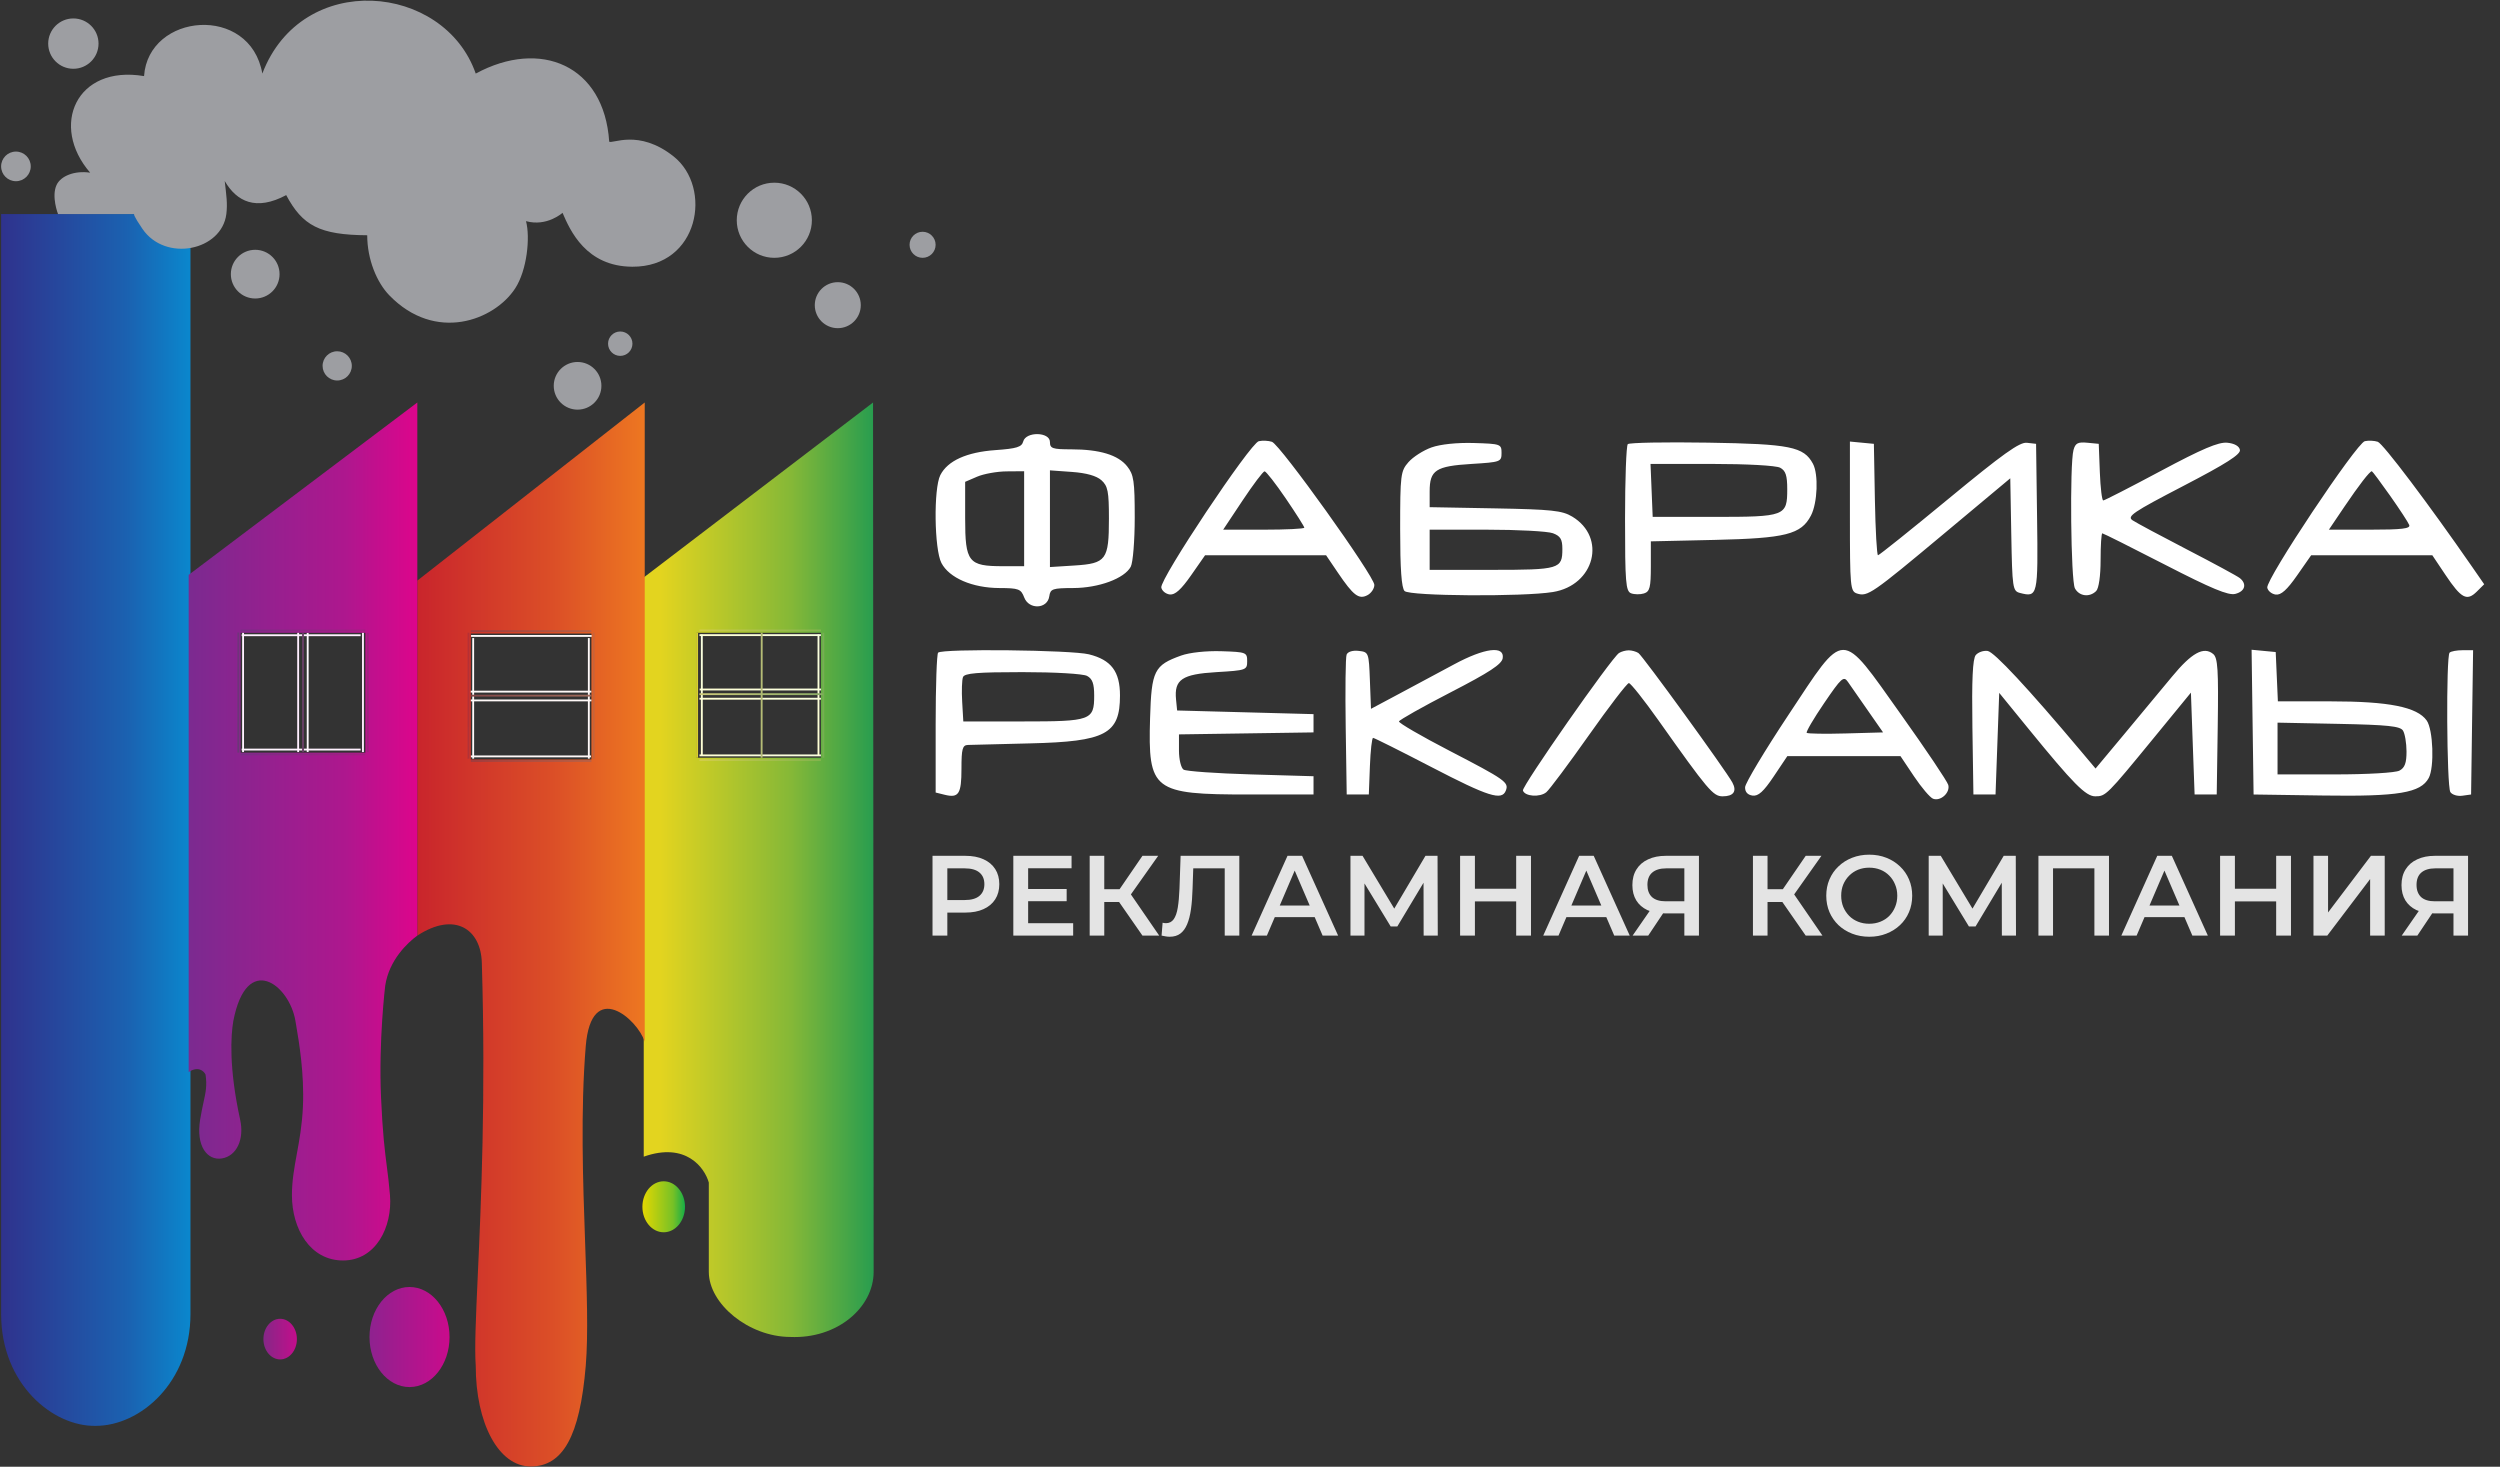 <?xml version="1.0" encoding="UTF-8"?> <svg xmlns="http://www.w3.org/2000/svg" width="1338" height="785" viewBox="0 0 1338 785" fill="none"><rect x="0" y="0" width="1338" height="785" fill="#333333" stroke="none"/> <ellipse cx="355.214" cy="645.874" rx="11.401" ry="13.648" fill="url(#paint0_linear_399_9)"></ellipse> <path d="M0.599 114.554V703.257C0.599 741.074 28.605 763.617 51.243 763.118C75.04 763.118 101.938 739.983 101.938 703.257V114.554H0.599Z" fill="url(#paint1_linear_399_9)"></path> <path d="M48.253 92.416C26.536 67.353 40.751 34.607 77.096 40.732C79.419 6.855 133.912 2.115 140.398 39.377C161.581 -16.162 237.735 -9.054 254.611 39.377C289.262 20.6 323.333 34.925 326.043 75.771C327.398 77.319 341.723 68.802 360.5 83.707C381.501 100.378 374.213 142.92 338.432 142.75C313.65 142.633 305.136 123.392 301.071 113.906C301.071 113.906 292.747 121.456 281.519 118.359C283.842 127.07 282.076 144.601 275.712 154.365C264.576 171.449 233.07 183.553 208.345 158.043C201.692 151.179 196.537 138.878 196.537 125.908C170.981 125.754 161.879 120.707 153.174 104.421C137.049 113.041 126.708 107.951 120.265 96.871C121.14 104.421 121.833 109.012 121.14 114.555C118.682 134.2 88.516 140.472 76.236 122.492C71.333 115.311 71.647 114.609 71.838 114.555H31.058C31.058 114.555 27.389 105.19 30.283 98.976C32.494 94.228 39.848 91.163 48.253 92.416Z" fill="#9D9EA2"></path> <ellipse cx="219.175" cy="715.579" rx="21.423" ry="26.779" fill="url(#paint2_linear_399_9)"></ellipse> <ellipse cx="149.936" cy="716.69" rx="8.959" ry="10.874" fill="url(#paint3_linear_399_9)"></ellipse> <path fill-rule="evenodd" clip-rule="evenodd" d="M379.354 680.692C379.354 697.916 400.781 715.431 422.828 715.536C448.139 716.69 467.572 699.734 467.572 680.692L467.25 215.422L344.524 309.057V619.053C367.07 611.053 377.138 624.962 379.354 632.917V680.692ZM372.739 338.672H439.357V405.534H372.739V338.672Z" fill="url(#paint4_linear_399_9)"></path> <path d="M374.348 404.284H439.348" stroke="url(#paint5_linear_399_9)"></path> <path d="M374.348 339.917H439.348" stroke="url(#paint6_linear_399_9)"></path> <path d="M374.436 369.021H439.436" stroke="url(#paint7_linear_399_9)"></path> <path d="M374.348 373.957H439.348" stroke="url(#paint8_linear_399_9)"></path> <path d="M407.676 338.661L407.623 405.553" stroke="#B5BC76"></path> <path d="M374.348 406.793H439.348" stroke="url(#paint9_linear_399_9)"></path> <path d="M374.348 337.4H439.348" stroke="url(#paint10_linear_399_9)"></path> <path d="M375.618 404.605V339.605" stroke="url(#paint11_linear_399_9)"></path> <path d="M438.049 404.605V339.605" stroke="url(#paint12_linear_399_9)"></path> <path d="M374.336 371.513H440.963" stroke="url(#paint13_linear_399_9)"></path> <path d="M440.643 338.651V405.543" stroke="url(#paint14_linear_399_9)"></path> <path d="M373.097 338.656V405.548" stroke="url(#paint15_linear_399_9)"></path> <path fill-rule="evenodd" clip-rule="evenodd" d="M313.492 730.97C310.325 768.921 301.181 784.846 283.994 784.846C266.807 784.846 254.618 761.687 254.618 730.97C253.935 721.7 254.676 705.338 255.706 682.615C257.456 643.987 260.039 586.976 257.872 515.169C257.332 497.278 243.387 487.678 223.352 500.74V310.745L345.057 215.409V557.535C341.297 545.565 316.464 523.536 313.492 559.921C310.671 594.463 311.992 631.964 313.153 664.952C314.071 690.996 314.889 714.227 313.492 730.97ZM251.98 339.054H316.529V406.479H251.98V339.054Z" fill="url(#paint16_linear_399_9)"></path> <path d="M251.932 337.765H316.478" stroke="url(#paint17_linear_399_9)"></path> <path d="M251.932 370.159H316.478" stroke="#FFF9F8"></path> <path d="M250.728 406.039V338.593" stroke="url(#paint18_linear_399_9)"></path> <path d="M253.246 406.039V341.492" stroke="#FFF9F8"></path> <path d="M315.14 406.039V341.492" stroke="#FFF9F8"></path> <path d="M251.985 372.317H316.532" stroke="url(#paint19_linear_399_9)"></path> <path d="M251.985 374.862H316.532" stroke="#FFF9F8"></path> <path d="M317.722 406.039V338.593" stroke="url(#paint20_linear_399_9)"></path> <path d="M252.013 404.823H316.307" stroke="#FFF9F8"></path> <path d="M252.113 340.35H316.66" stroke="#FFF9F8"></path> <path d="M251.96 407.278H316.532" stroke="url(#paint21_linear_399_9)"></path> <path fill-rule="evenodd" clip-rule="evenodd" d="M208.716 639.657C210.104 656.686 201.164 674.607 183.584 674.607C166.004 674.607 156.24 657.698 156.24 639.657C156.24 631.866 157.506 624.965 158.876 617.494C160.228 610.12 161.682 602.19 162.122 592.3C162.91 574.586 160.038 557.727 158.522 548.822C158.372 547.942 158.235 547.14 158.117 546.422C154.921 527.076 132.047 509.242 124.876 546.422C123.549 554.124 122.411 571.303 128.532 599.272C130.839 609.811 126.629 618.712 118.768 619.987C110.907 621.261 104.814 613.384 107.109 599.272C107.738 595.406 108.385 592.419 108.936 589.876C110.132 584.357 110.877 580.922 110.004 575.105C109.119 573.246 106.074 570.377 100.975 573.777V307.673L223.351 215.409V500.721C218.204 504.485 208.23 513.77 206.163 527.55C206.163 527.55 202.59 556.934 203.926 587.284C204.783 606.762 205.942 615.796 207.029 624.27C207.635 629.001 208.219 633.557 208.716 639.657ZM128.769 338.69H195.557V402.815H128.769V338.69Z" fill="url(#paint22_linear_399_9)"></path> <path d="M128.786 337.445H195.558" stroke="url(#paint23_linear_399_9)"></path> <path d="M130.096 402.5V338.71" stroke="url(#paint24_linear_399_9)"></path> <path d="M194.257 402.5V338.71" stroke="url(#paint25_linear_399_9)"></path> <path d="M128.786 403.747H195.558" stroke="url(#paint26_linear_399_9)"></path> <path d="M127.535 402.814V338.52" stroke="url(#paint27_linear_399_9)"></path> <path d="M196.827 402.5V338.71" stroke="url(#paint28_linear_399_9)"></path> <path d="M159.573 402.5V338.71" stroke="url(#paint29_linear_399_9)"></path> <path d="M164.676 402.451V338.762" stroke="url(#paint30_linear_399_9)"></path> <path d="M129.33 339.975H193.019" stroke="url(#paint31_linear_399_9)"></path> <path d="M129.33 401.17H193.019" stroke="url(#paint32_linear_399_9)"></path> <path d="M162.164 402.5V338.71" stroke="url(#paint33_linear_399_9)"></path> <circle cx="414.416" cy="117.881" r="20.104" fill="#9D9EA2"></circle> <circle cx="448.384" cy="163.329" r="12.31" fill="#9D9EA2"></circle> <circle cx="493.769" cy="131.015" r="6.971" fill="#9D9EA2"></circle> <circle cx="331.958" cy="183.942" r="6.526" fill="#9D9EA2"></circle> <circle cx="309.117" cy="206.487" r="12.755" fill="#9D9EA2"></circle> <circle cx="180.467" cy="195.822" r="7.82" fill="#9D9EA2"></circle> <circle cx="136.585" cy="146.725" r="13.034" fill="#9D9EA2"></circle> <circle cx="8.528" cy="89.052" r="7.929" fill="#9D9EA2"></circle> <circle cx="39.265" cy="23.339" r="13.469" fill="#9D9EA2"></circle> <path fill-rule="evenodd" clip-rule="evenodd" d="M547.621 236.282C546.835 239.258 544.152 240.088 532.752 240.898C517.335 241.991 507.184 246.593 503.265 254.266C499.611 261.419 500.02 293.976 503.855 301.327C508.022 309.309 520.417 314.663 534.849 314.718C545.247 314.757 546.411 315.199 548.167 319.777C550.72 326.43 560.595 325.974 561.574 319.16C562.148 315.146 563.269 314.757 574.398 314.718C588.111 314.669 601.782 309.61 605.176 303.327C606.35 301.155 607.308 289.323 607.308 277.033C607.308 257.48 606.803 254.051 603.274 249.601C598.42 243.49 588.579 240.499 573.274 240.485C563.249 240.476 561.929 240.018 561.929 236.564C561.929 231.102 549.055 230.849 547.621 236.282ZM673.718 236.122C669.182 237.117 620.656 309.942 621.524 314.454C621.865 316.235 623.913 317.904 626.072 318.161C628.866 318.493 632.157 315.533 637.48 307.897L644.963 297.167H677.339H709.716L716.004 306.452C724.342 318.765 727.254 320.98 731.881 318.526C733.901 317.455 735.554 314.99 735.554 313.05C735.554 308.39 685.124 237.913 680.746 236.456C678.88 235.833 675.717 235.684 673.718 236.122ZM1265.67 236.112C1261.22 237.092 1212.59 310.102 1213.44 314.526C1213.78 316.268 1215.82 317.928 1217.98 318.213C1220.8 318.585 1224.02 315.699 1229.42 307.95L1236.94 297.167H1269.35H1301.77L1308.88 307.78C1317.28 320.309 1320.27 321.889 1325.59 316.616L1329.54 312.695L1323.15 303.465C1299.76 269.678 1275.38 237.373 1272.57 236.433C1270.75 235.823 1267.64 235.68 1265.67 236.112ZM766.136 239.463C761.796 241.005 756.247 244.554 753.805 247.345C749.606 252.146 749.366 254.088 749.366 283.201C749.366 304.533 750.092 314.698 751.733 316.325C754.486 319.052 815.124 319.455 831.125 316.853C853.474 313.219 860.012 287.613 841.436 276.474C836.036 273.236 830.453 272.642 800.171 272.083L765.15 271.436V263.035C765.15 251.597 768.393 249.47 787.638 248.293C803.111 247.347 803.624 247.159 803.624 242.429C803.624 237.69 803.176 237.528 788.826 237.099C779.843 236.832 770.927 237.76 766.136 239.463ZM871.197 237.705C870.384 238.511 869.72 256.524 869.72 277.735C869.72 311.68 870.106 316.444 872.957 317.529C874.737 318.206 877.844 318.241 879.863 317.605C882.966 316.63 883.531 314.397 883.531 303.094V289.734L917.565 288.962C955.763 288.096 963.947 286.027 969.227 275.913C972.735 269.19 973.323 253.808 970.284 248.186C965.36 239.066 958.123 237.614 914.11 236.906C891.322 236.54 872.012 236.9 871.197 237.705ZM990.074 276.384C990.074 314.477 990.265 316.513 993.945 317.67C999.55 319.433 1001.85 317.846 1040.67 285.415L1075.9 255.984L1076.44 286.135C1076.96 314.761 1077.19 316.339 1081.07 317.343C1090.62 319.818 1090.81 318.97 1090.24 276.904L1089.71 237.541L1084.78 236.974C1080.91 236.53 1071.93 242.941 1043.04 266.787C1022.8 283.496 1005.73 297.167 1005.11 297.167C1004.49 297.167 1003.74 283.752 1003.44 267.354L1002.9 237.541L996.486 236.929L990.074 236.315V276.384ZM1109.73 240.857C1107.66 248.518 1108.3 310.83 1110.5 314.89C1112.8 319.152 1118.32 319.848 1121.87 316.325C1123.28 314.929 1124.24 308.2 1124.24 299.708C1124.24 291.859 1124.65 285.437 1125.16 285.437C1125.66 285.437 1140.78 293.003 1158.75 302.251C1183.66 315.064 1192.6 318.778 1196.31 317.854C1201.56 316.548 1202.7 312.532 1198.72 309.375C1197.36 308.298 1184.71 301.446 1170.6 294.146C1156.5 286.846 1143.34 279.793 1141.36 278.472C1138.19 276.358 1141.47 274.143 1168.6 260.042C1191.51 248.127 1199.27 243.183 1198.81 240.777C1198.43 238.755 1195.88 237.318 1192.02 236.945C1187.35 236.493 1178.63 240.2 1156.37 252.096C1140.16 260.756 1126.34 267.843 1125.65 267.843C1124.97 267.843 1124.15 261.026 1123.83 252.692L1123.25 237.541L1117.1 236.947C1112.08 236.464 1110.72 237.189 1109.73 240.857ZM952.716 250.317C955.682 251.89 956.532 254.449 956.532 261.808C956.532 276.229 955.447 276.64 917.261 276.64H884.517L883.937 262.467L883.357 248.293H916.129C934.946 248.293 950.524 249.155 952.716 250.317ZM548.118 277.617V303.031H536.72C518.252 303.031 516.55 300.867 516.55 277.412V257.878L522.962 255.118C526.49 253.599 533.591 252.322 538.746 252.279L548.118 252.203V277.617ZM589.478 257.024C592.931 260.123 593.497 263.008 593.497 277.547C593.497 299.642 592.065 301.585 574.992 302.662L561.929 303.487V277.609V251.734L573.694 252.577C581.413 253.13 586.84 254.659 589.478 257.024ZM688.143 266.777C693.6 274.792 698.067 281.83 698.067 282.417C698.067 283.003 688.297 283.482 676.352 283.482H654.639L665.007 267.888C670.711 259.309 676.017 252.272 676.798 252.248C677.577 252.223 682.684 258.762 688.143 266.777ZM1279.19 265.313C1284.27 272.523 1288.88 279.56 1289.41 280.952C1290.18 282.929 1285.59 283.482 1268.41 283.482H1246.42L1254.67 271.264C1262.56 259.593 1268.27 252.203 1269.41 252.203C1269.7 252.203 1274.1 258.103 1279.19 265.313ZM831.117 285.388C835.148 286.907 836.178 288.616 836.178 293.794C836.178 304.537 834.657 304.986 798.296 304.986H765.15V294.234V283.482H795.603C812.352 283.482 828.334 284.34 831.117 285.388ZM502.082 349.299C501.357 350.014 500.766 367.153 500.766 387.383V424.163L505.586 425.361C513.105 427.232 514.577 424.947 514.577 411.415C514.577 400.774 515.111 398.803 518.029 398.694C519.927 398.624 534.944 398.246 551.399 397.855C591.816 396.895 599.416 392.845 599.416 372.259C599.416 359.386 594.738 353.171 582.809 350.194C573.432 347.854 504.313 347.088 502.082 349.299ZM632.151 350.849C617.7 356.026 616.272 358.905 615.52 384.368C614.374 423.207 616.976 425.215 668.472 425.215H703V420.327V415.44L669.458 414.462C651.011 413.925 634.808 412.773 633.451 411.903C632.091 411.032 630.985 406.447 630.985 401.685V393.046L666.992 392.514L703 391.981V387.093V382.206L666.499 381.229L629.998 380.251L629.418 374.386C628.36 363.693 632.595 360.821 651.044 359.724C667.004 358.776 667.485 358.604 667.485 353.86C667.485 349.154 666.972 348.957 653.674 348.528C645.591 348.27 636.665 349.232 632.151 350.849ZM720.7 350.37C720.137 351.821 719.92 369.255 720.218 389.111L720.757 425.215H726.676H732.595L733.171 410.064C733.489 401.73 734.256 394.913 734.876 394.913C735.497 394.913 749.565 401.951 766.136 410.553C796.673 426.403 803.781 428.649 805.92 423.129C807.637 418.695 805.707 417.332 775.619 401.73C760.637 393.961 748.539 386.933 748.734 386.11C748.931 385.289 761.361 378.284 776.356 370.547C797.274 359.752 803.77 355.488 804.255 352.235C805.271 345.397 794.542 346.771 778.217 355.57C770.487 359.736 757.321 366.793 748.955 371.253L733.749 379.362L733.171 364.168C732.603 349.197 732.514 348.962 727.157 348.353C723.929 347.985 721.305 348.804 720.7 350.37ZM866.502 349.49C862.451 352.098 814.351 420.933 815.069 423.097C816.119 426.262 824.129 426.845 827.58 424.006C829.241 422.64 839.477 408.938 850.325 393.556C861.172 378.175 870.822 365.589 871.768 365.589C872.715 365.589 879.873 374.605 887.678 385.627C914.097 422.933 916.851 426.192 921.951 426.192C927.805 426.192 929.705 423.498 927.168 418.798C923.674 412.33 879.135 350.956 876.87 349.49C875.65 348.7 873.32 348.055 871.693 348.055C870.065 348.055 867.729 348.7 866.502 349.49ZM957.124 382.695C944.467 401.781 934.052 419.154 933.977 421.305C933.89 423.828 935.295 425.42 937.941 425.795C941.02 426.231 943.846 423.682 949.305 415.532L956.572 404.688H986.856H1017.14L1024.4 415.532C1028.4 421.496 1032.98 426.874 1034.57 427.48C1038.58 429.005 1043.81 424.268 1042.72 420.108C1042.22 418.224 1030.84 401.267 1017.42 382.427C984.557 336.265 987.925 336.25 957.124 382.695ZM1057.43 350.599C1055.77 352.583 1055.25 363.789 1055.63 389.302L1056.17 425.215H1062.09H1068.01L1068.99 398.018L1069.98 370.823L1085.76 390.188C1109.66 419.506 1116.28 426.192 1121.39 426.192C1127 426.192 1127.54 425.65 1152.37 395.359L1172.58 370.693L1173.56 397.955L1174.55 425.215H1180.47H1186.39L1186.93 388.833C1187.37 358.336 1186.98 352.057 1184.48 350.006C1179.42 345.84 1172.99 349.385 1162.47 362.133C1156.91 368.871 1145.43 382.695 1136.95 392.851L1121.54 411.315L1113.52 401.777C1085.33 368.263 1067.3 348.896 1063.79 348.39C1061.58 348.069 1058.72 349.062 1057.43 350.599ZM1205.58 386.478L1206.12 425.215L1243.61 425.764C1283.65 426.35 1295.54 424.366 1299.86 416.376C1302.94 410.664 1302.23 390.52 1298.78 385.627C1293.65 378.372 1278.56 375.364 1247.28 375.364H1219.12L1218.54 362.168L1217.96 348.972L1211.5 348.356L1205.05 347.741L1205.58 386.478ZM1311.02 349.299C1309.08 351.215 1309.47 420.851 1311.43 423.918C1312.36 425.357 1315.23 426.237 1317.82 425.873L1322.53 425.215L1323.06 386.605L1323.6 347.995H1317.97C1314.87 347.995 1311.74 348.581 1311.02 349.299ZM581.789 361.748C584.662 363.273 585.605 365.869 585.605 372.261C585.605 385.518 583.95 386.116 547.327 386.116H515.563L514.957 375.596C514.624 369.812 514.819 363.873 515.39 362.401C516.204 360.293 522.972 359.724 547.198 359.724C564.64 359.724 579.627 360.602 581.789 361.748ZM999.656 380.251L1007.83 391.981L987.842 392.54C976.85 392.849 967.453 392.7 966.958 392.211C966.464 391.721 970.657 384.572 976.276 376.322C985.551 362.702 986.719 361.654 988.988 364.923C990.362 366.901 995.162 373.8 999.656 380.251ZM1286.07 391.003C1287.1 392.616 1287.95 397.644 1287.97 402.176C1287.99 408.34 1287.04 410.924 1284.18 412.439C1282.02 413.585 1267.05 414.462 1249.66 414.462H1218.94V400.61V386.757L1251.57 387.414C1277.92 387.944 1284.56 388.636 1286.07 391.003Z" fill="white"></path> <path d="M499.082 500.734V458.034H516.65C520.432 458.034 523.665 458.644 526.349 459.864C529.073 461.084 531.168 462.833 532.632 465.11C534.096 467.388 534.828 470.092 534.828 473.223C534.828 476.355 534.096 479.059 532.632 481.336C531.168 483.614 529.073 485.362 526.349 486.582C523.665 487.802 520.432 488.412 516.65 488.412H503.474L507.012 484.691V500.734H499.082ZM507.012 485.545L503.474 481.702H516.284C519.781 481.702 522.404 480.97 524.153 479.506C525.942 478.002 526.837 475.907 526.837 473.223C526.837 470.499 525.942 468.404 524.153 466.94C522.404 465.476 519.781 464.744 516.284 464.744H503.474L507.012 460.84V485.545ZM549.65 475.785H570.878V482.312H549.65V475.785ZM550.26 494.085H574.355V500.734H542.33V458.034H573.501V464.683H550.26V494.085ZM611.438 500.734L596.981 479.933L603.386 475.968L620.405 500.734H611.438ZM583.195 500.734V458.034H591.003V500.734H583.195ZM588.624 482.739V475.907H603.02V482.739H588.624ZM604.118 480.299L596.859 479.323L611.438 458.034H619.856L604.118 480.299ZM626.007 501.344C625.316 501.344 624.625 501.283 623.933 501.161C623.242 501.039 622.49 500.897 621.676 500.734L622.225 493.841C622.795 494.004 623.405 494.085 624.055 494.085C625.763 494.085 627.126 493.394 628.142 492.011C629.159 490.588 629.891 488.514 630.338 485.789C630.786 483.065 631.091 479.71 631.253 475.724L631.863 458.034H663.278V500.734H655.47V462.792L657.3 464.744H636.987L638.695 462.731L638.268 475.419C638.146 479.649 637.862 483.37 637.414 486.582C636.967 489.795 636.276 492.499 635.34 494.695C634.446 496.851 633.246 498.498 631.741 499.636C630.237 500.775 628.325 501.344 626.007 501.344ZM669.862 500.734L689.077 458.034H696.885L716.161 500.734H707.865L691.334 462.243H694.506L678.036 500.734H669.862ZM678.707 490.852L680.842 484.63H703.9L706.035 490.852H678.707ZM722.769 500.734V458.034H729.235L747.962 489.205H744.485L762.907 458.034H769.373L769.495 500.734H761.931L761.87 469.807H763.456L747.84 495.854H744.302L728.442 469.807H730.272V500.734H722.769ZM811.457 458.034H819.387V500.734H811.457V458.034ZM789.375 500.734H781.445V458.034H789.375V500.734ZM812.067 482.434H788.704V475.663H812.067V482.434ZM825.936 500.734L845.151 458.034H852.959L872.235 500.734H863.939L847.408 462.243H850.58L834.11 500.734H825.936ZM834.781 490.852L836.916 484.63H859.974L862.109 490.852H834.781ZM901.465 500.734V487.07L903.417 488.839H890.912C887.333 488.839 884.243 488.25 881.64 487.07C879.078 485.85 877.106 484.122 875.723 481.885C874.34 479.608 873.649 476.883 873.649 473.711C873.649 470.417 874.381 467.611 875.845 465.293C877.309 462.935 879.383 461.145 882.067 459.925C884.751 458.665 887.903 458.034 891.522 458.034H909.273V500.734H901.465ZM873.771 500.734L884.324 485.484H892.315L882.128 500.734H873.771ZM901.465 484.508V462.548L903.417 464.744H891.766C888.513 464.744 886.012 465.497 884.263 467.001C882.555 468.465 881.701 470.661 881.701 473.589C881.701 476.395 882.514 478.571 884.141 480.116C885.808 481.621 888.248 482.373 891.461 482.373H903.417L901.465 484.508ZM966.417 500.734L951.96 479.933L958.365 475.968L975.384 500.734H966.417ZM938.174 500.734V458.034H945.982V500.734H938.174ZM943.603 482.739V475.907H957.999V482.739H943.603ZM959.097 480.299L951.838 479.323L966.417 458.034H974.835L959.097 480.299ZM1000.47 501.344C997.138 501.344 994.068 500.795 991.262 499.697C988.456 498.599 986.016 497.074 983.942 495.122C981.868 493.13 980.262 490.812 979.123 488.168C977.984 485.484 977.415 482.556 977.415 479.384C977.415 476.212 977.984 473.305 979.123 470.661C980.262 467.977 981.868 465.659 983.942 463.707C986.016 461.715 988.456 460.169 991.262 459.071C994.068 457.973 997.118 457.424 1000.41 457.424C1003.75 457.424 1006.8 457.973 1009.56 459.071C1012.37 460.169 1014.81 461.715 1016.88 463.707C1018.96 465.659 1020.56 467.977 1021.7 470.661C1022.84 473.305 1023.41 476.212 1023.41 479.384C1023.41 482.556 1022.84 485.484 1021.7 488.168C1020.56 490.852 1018.96 493.17 1016.88 495.122C1014.81 497.074 1012.37 498.599 1009.56 499.697C1006.8 500.795 1003.77 501.344 1000.47 501.344ZM1000.41 494.39C1002.57 494.39 1004.56 494.024 1006.39 493.292C1008.22 492.56 1009.81 491.523 1011.15 490.181C1012.49 488.799 1013.53 487.213 1014.26 485.423C1015.03 483.593 1015.42 481.58 1015.42 479.384C1015.42 477.188 1015.03 475.196 1014.26 473.406C1013.53 471.576 1012.49 469.99 1011.15 468.648C1009.81 467.266 1008.22 466.208 1006.39 465.476C1004.56 464.744 1002.57 464.378 1000.41 464.378C998.257 464.378 996.264 464.744 994.434 465.476C992.645 466.208 991.059 467.266 989.676 468.648C988.334 469.99 987.277 471.576 986.504 473.406C985.772 475.196 985.406 477.188 985.406 479.384C985.406 481.54 985.772 483.532 986.504 485.362C987.277 487.192 988.334 488.799 989.676 490.181C991.018 491.523 992.604 492.56 994.434 493.292C996.264 494.024 998.257 494.39 1000.41 494.39ZM1032.24 500.734V458.034H1038.7L1057.43 489.205H1053.95L1072.38 458.034H1078.84L1078.96 500.734H1071.4L1071.34 469.807H1072.92L1057.31 495.854H1053.77L1037.91 469.807H1039.74V500.734H1032.24ZM1090.97 500.734V458.034H1128.73V500.734H1120.92V462.792L1122.75 464.744H1096.95L1098.78 462.792V500.734H1090.97ZM1135.34 500.734L1154.56 458.034H1162.37L1181.64 500.734H1173.35L1156.82 462.243H1159.99L1143.52 500.734H1135.34ZM1144.19 490.852L1146.32 484.63H1169.38L1171.52 490.852H1144.19ZM1218.2 458.034H1226.13V500.734H1218.2V458.034ZM1196.12 500.734H1188.19V458.034H1196.12V500.734ZM1218.81 482.434H1195.45V475.663H1218.81V482.434ZM1238.17 500.734V458.034H1245.98V488.351L1268.92 458.034H1276.3V500.734H1268.49V470.478L1245.55 500.734H1238.17ZM1313.1 500.734V487.07L1315.05 488.839H1302.54C1298.96 488.839 1295.87 488.25 1293.27 487.07C1290.71 485.85 1288.74 484.122 1287.35 481.885C1285.97 479.608 1285.28 476.883 1285.28 473.711C1285.28 470.417 1286.01 467.611 1287.48 465.293C1288.94 462.935 1291.01 461.145 1293.7 459.925C1296.38 458.665 1299.53 458.034 1303.15 458.034H1320.9V500.734H1313.1ZM1285.4 500.734L1295.96 485.484H1303.95L1293.76 500.734H1285.4ZM1313.1 484.508V462.548L1315.05 464.744H1303.4C1300.14 464.744 1297.64 465.497 1295.89 467.001C1294.19 468.465 1293.33 470.661 1293.33 473.589C1293.33 476.395 1294.15 478.571 1295.77 480.116C1297.44 481.621 1299.88 482.373 1303.09 482.373H1315.05L1313.1 484.508Z" fill="#E4E4E4"></path> <defs> <linearGradient id="paint0_linear_399_9" x1="343.147" y1="645.874" x2="366.615" y2="645.874" gradientUnits="userSpaceOnUse"> <stop stop-color="#E8D800"></stop> <stop offset="0.727" stop-color="#77C126"></stop> <stop offset="1" stop-color="#17AE47"></stop> </linearGradient> <linearGradient id="paint1_linear_399_9" x1="0.599" y1="438.892" x2="101.938" y2="438.888" gradientUnits="userSpaceOnUse"> <stop stop-color="#2F328D"></stop> <stop offset="0.661" stop-color="#1B61B0"></stop> <stop offset="1" stop-color="#0A87CD"></stop> </linearGradient> <linearGradient id="paint2_linear_399_9" x1="197.752" y1="715.579" x2="240.598" y2="715.579" gradientUnits="userSpaceOnUse"> <stop stop-color="#8E228F"></stop> <stop offset="1" stop-color="#CA0B8C"></stop> </linearGradient> <linearGradient id="paint3_linear_399_9" x1="140.977" y1="716.69" x2="160.713" y2="716.69" gradientUnits="userSpaceOnUse"> <stop stop-color="#852787"></stop> <stop offset="1" stop-color="#CA0B8C"></stop> </linearGradient> <linearGradient id="paint4_linear_399_9" x1="344.524" y1="465.507" x2="467.572" y2="465.507" gradientUnits="userSpaceOnUse"> <stop offset="0.072" stop-color="#E3D41F"></stop> <stop offset="0.642" stop-color="#85B837"></stop> <stop offset="1" stop-color="#289D4F"></stop> </linearGradient> <linearGradient id="paint5_linear_399_9" x1="374.348" y1="404.284" x2="439.348" y2="404.284" gradientUnits="userSpaceOnUse"> <stop stop-color="#FFFFD4"></stop> <stop offset="1" stop-color="#F9FFDF"></stop> </linearGradient> <linearGradient id="paint6_linear_399_9" x1="374.348" y1="339.917" x2="439.348" y2="339.917" gradientUnits="userSpaceOnUse"> <stop stop-color="#FFFFD4"></stop> <stop offset="1" stop-color="#F9FFDF"></stop> </linearGradient> <linearGradient id="paint7_linear_399_9" x1="374.436" y1="369.021" x2="439.436" y2="369.021" gradientUnits="userSpaceOnUse"> <stop stop-color="#FFFFD4"></stop> <stop offset="1" stop-color="#F9FFDF"></stop> </linearGradient> <linearGradient id="paint8_linear_399_9" x1="374.348" y1="373.957" x2="439.348" y2="373.957" gradientUnits="userSpaceOnUse"> <stop stop-color="#FFFFD4"></stop> <stop offset="1" stop-color="#F9FFDF"></stop> </linearGradient> <linearGradient id="paint9_linear_399_9" x1="374.348" y1="406.793" x2="439.348" y2="406.793" gradientUnits="userSpaceOnUse"> <stop stop-color="#D2CD4B"></stop> <stop offset="1" stop-color="#83B34D"></stop> </linearGradient> <linearGradient id="paint10_linear_399_9" x1="374.348" y1="337.4" x2="439.348" y2="337.4" gradientUnits="userSpaceOnUse"> <stop stop-color="#D2CD4B"></stop> <stop offset="1" stop-color="#83B34D"></stop> </linearGradient> <linearGradient id="paint11_linear_399_9" x1="375.618" y1="404.605" x2="375.618" y2="339.605" gradientUnits="userSpaceOnUse"> <stop stop-color="#FFFFD4"></stop> <stop offset="1" stop-color="#F9FFDF"></stop> </linearGradient> <linearGradient id="paint12_linear_399_9" x1="438.049" y1="404.605" x2="438.049" y2="339.605" gradientUnits="userSpaceOnUse"> <stop stop-color="#FFFFD4"></stop> <stop offset="1" stop-color="#F9FFDF"></stop> </linearGradient> <linearGradient id="paint13_linear_399_9" x1="373.532" y1="371.513" x2="440.963" y2="371.513" gradientUnits="userSpaceOnUse"> <stop stop-color="#CBC879"></stop> <stop offset="1" stop-color="#8AAB66"></stop> </linearGradient> <linearGradient id="paint14_linear_399_9" x1="441.143" y1="338.651" x2="441.143" y2="405.543" gradientUnits="userSpaceOnUse"> <stop stop-color="#76AE55"></stop> <stop offset="1" stop-color="#74B050"></stop> </linearGradient> <linearGradient id="paint15_linear_399_9" x1="373.597" y1="338.656" x2="373.597" y2="405.548" gradientUnits="userSpaceOnUse"> <stop stop-color="#D9D131"></stop> <stop offset="1" stop-color="#DAD12C"></stop> </linearGradient> <linearGradient id="paint16_linear_399_9" x1="223.352" y1="500.128" x2="345.057" y2="500.128" gradientUnits="userSpaceOnUse"> <stop stop-color="#C9252C"></stop> <stop offset="0.592" stop-color="#DB4E27"></stop> <stop offset="1" stop-color="#ED7721"></stop> </linearGradient> <linearGradient id="paint17_linear_399_9" x1="251.932" y1="337.765" x2="316.478" y2="337.765" gradientUnits="userSpaceOnUse"> <stop stop-color="#A03C3E"></stop> <stop offset="1" stop-color="#B86145"></stop> </linearGradient> <linearGradient id="paint18_linear_399_9" x1="250.728" y1="406.039" x2="250.728" y2="338.593" gradientUnits="userSpaceOnUse"> <stop stop-color="#B23236"></stop> <stop offset="1" stop-color="#B73034"></stop> </linearGradient> <linearGradient id="paint19_linear_399_9" x1="251.985" y1="372.317" x2="316.532" y2="372.317" gradientUnits="userSpaceOnUse"> <stop stop-color="#844848"></stop> <stop offset="1" stop-color="#9F6A5A"></stop> </linearGradient> <linearGradient id="paint20_linear_399_9" x1="317.722" y1="406.039" x2="317.722" y2="338.593" gradientUnits="userSpaceOnUse"> <stop stop-color="#C7643B"></stop> <stop offset="1" stop-color="#CA6338"></stop> </linearGradient> <linearGradient id="paint21_linear_399_9" x1="251.96" y1="407.278" x2="316.532" y2="407.278" gradientUnits="userSpaceOnUse"> <stop stop-color="#A03C3E"></stop> <stop offset="1" stop-color="#B86145"></stop> </linearGradient> <linearGradient id="paint22_linear_399_9" x1="100.975" y1="445.008" x2="223.351" y2="445.008" gradientUnits="userSpaceOnUse"> <stop stop-color="#7B2A90"></stop> <stop offset="0.686" stop-color="#AE178E"></stop> <stop offset="1" stop-color="#DD058C"></stop> </linearGradient> <linearGradient id="paint23_linear_399_9" x1="128.786" y1="337.445" x2="195.558" y2="337.445" gradientUnits="userSpaceOnUse"> <stop stop-color="#782E85"></stop> <stop offset="1" stop-color="#A31F82"></stop> </linearGradient> <linearGradient id="paint24_linear_399_9" x1="130.096" y1="402.5" x2="130.096" y2="338.71" gradientUnits="userSpaceOnUse"> <stop stop-color="#FFF2FF"></stop> <stop offset="1" stop-color="#FFF1FF"></stop> </linearGradient> <linearGradient id="paint25_linear_399_9" x1="194.257" y1="402.5" x2="194.257" y2="338.71" gradientUnits="userSpaceOnUse"> <stop stop-color="#FFEFFF"></stop> <stop offset="1" stop-color="#FFEFFF"></stop> </linearGradient> <linearGradient id="paint26_linear_399_9" x1="128.786" y1="403.747" x2="195.558" y2="403.747" gradientUnits="userSpaceOnUse"> <stop stop-color="#782E85"></stop> <stop offset="1" stop-color="#A31F82"></stop> </linearGradient> <linearGradient id="paint27_linear_399_9" x1="127.535" y1="402.814" x2="127.535" y2="338.52" gradientUnits="userSpaceOnUse"> <stop stop-color="#6B3777"></stop> <stop offset="1" stop-color="#71337C"></stop> </linearGradient> <linearGradient id="paint28_linear_399_9" x1="196.827" y1="402.5" x2="196.827" y2="338.71" gradientUnits="userSpaceOnUse"> <stop stop-color="#A1217E"></stop> <stop offset="1" stop-color="#A1217E"></stop> </linearGradient> <linearGradient id="paint29_linear_399_9" x1="159.573" y1="402.5" x2="159.573" y2="338.71" gradientUnits="userSpaceOnUse"> <stop stop-color="#FFEEFF"></stop> <stop offset="1" stop-color="#FFEEFF"></stop> </linearGradient> <linearGradient id="paint30_linear_399_9" x1="164.676" y1="402.451" x2="164.676" y2="338.762" gradientUnits="userSpaceOnUse"> <stop stop-color="#FFF9FF"></stop> <stop offset="1" stop-color="#FFF9FF"></stop> </linearGradient> <linearGradient id="paint31_linear_399_9" x1="129.33" y1="339.975" x2="193.019" y2="339.975" gradientUnits="userSpaceOnUse"> <stop stop-color="#FFF2FF"></stop> <stop offset="1" stop-color="#FFF0FF"></stop> </linearGradient> <linearGradient id="paint32_linear_399_9" x1="129.33" y1="401.17" x2="193.019" y2="401.17" gradientUnits="userSpaceOnUse"> <stop stop-color="#FFF5FF"></stop> <stop offset="1" stop-color="#FFF0FF"></stop> </linearGradient> <linearGradient id="paint33_linear_399_9" x1="162.164" y1="402.5" x2="162.164" y2="338.71" gradientUnits="userSpaceOnUse"> <stop stop-color="#693F67"></stop> <stop offset="1" stop-color="#693F67"></stop> </linearGradient> </defs> </svg> 